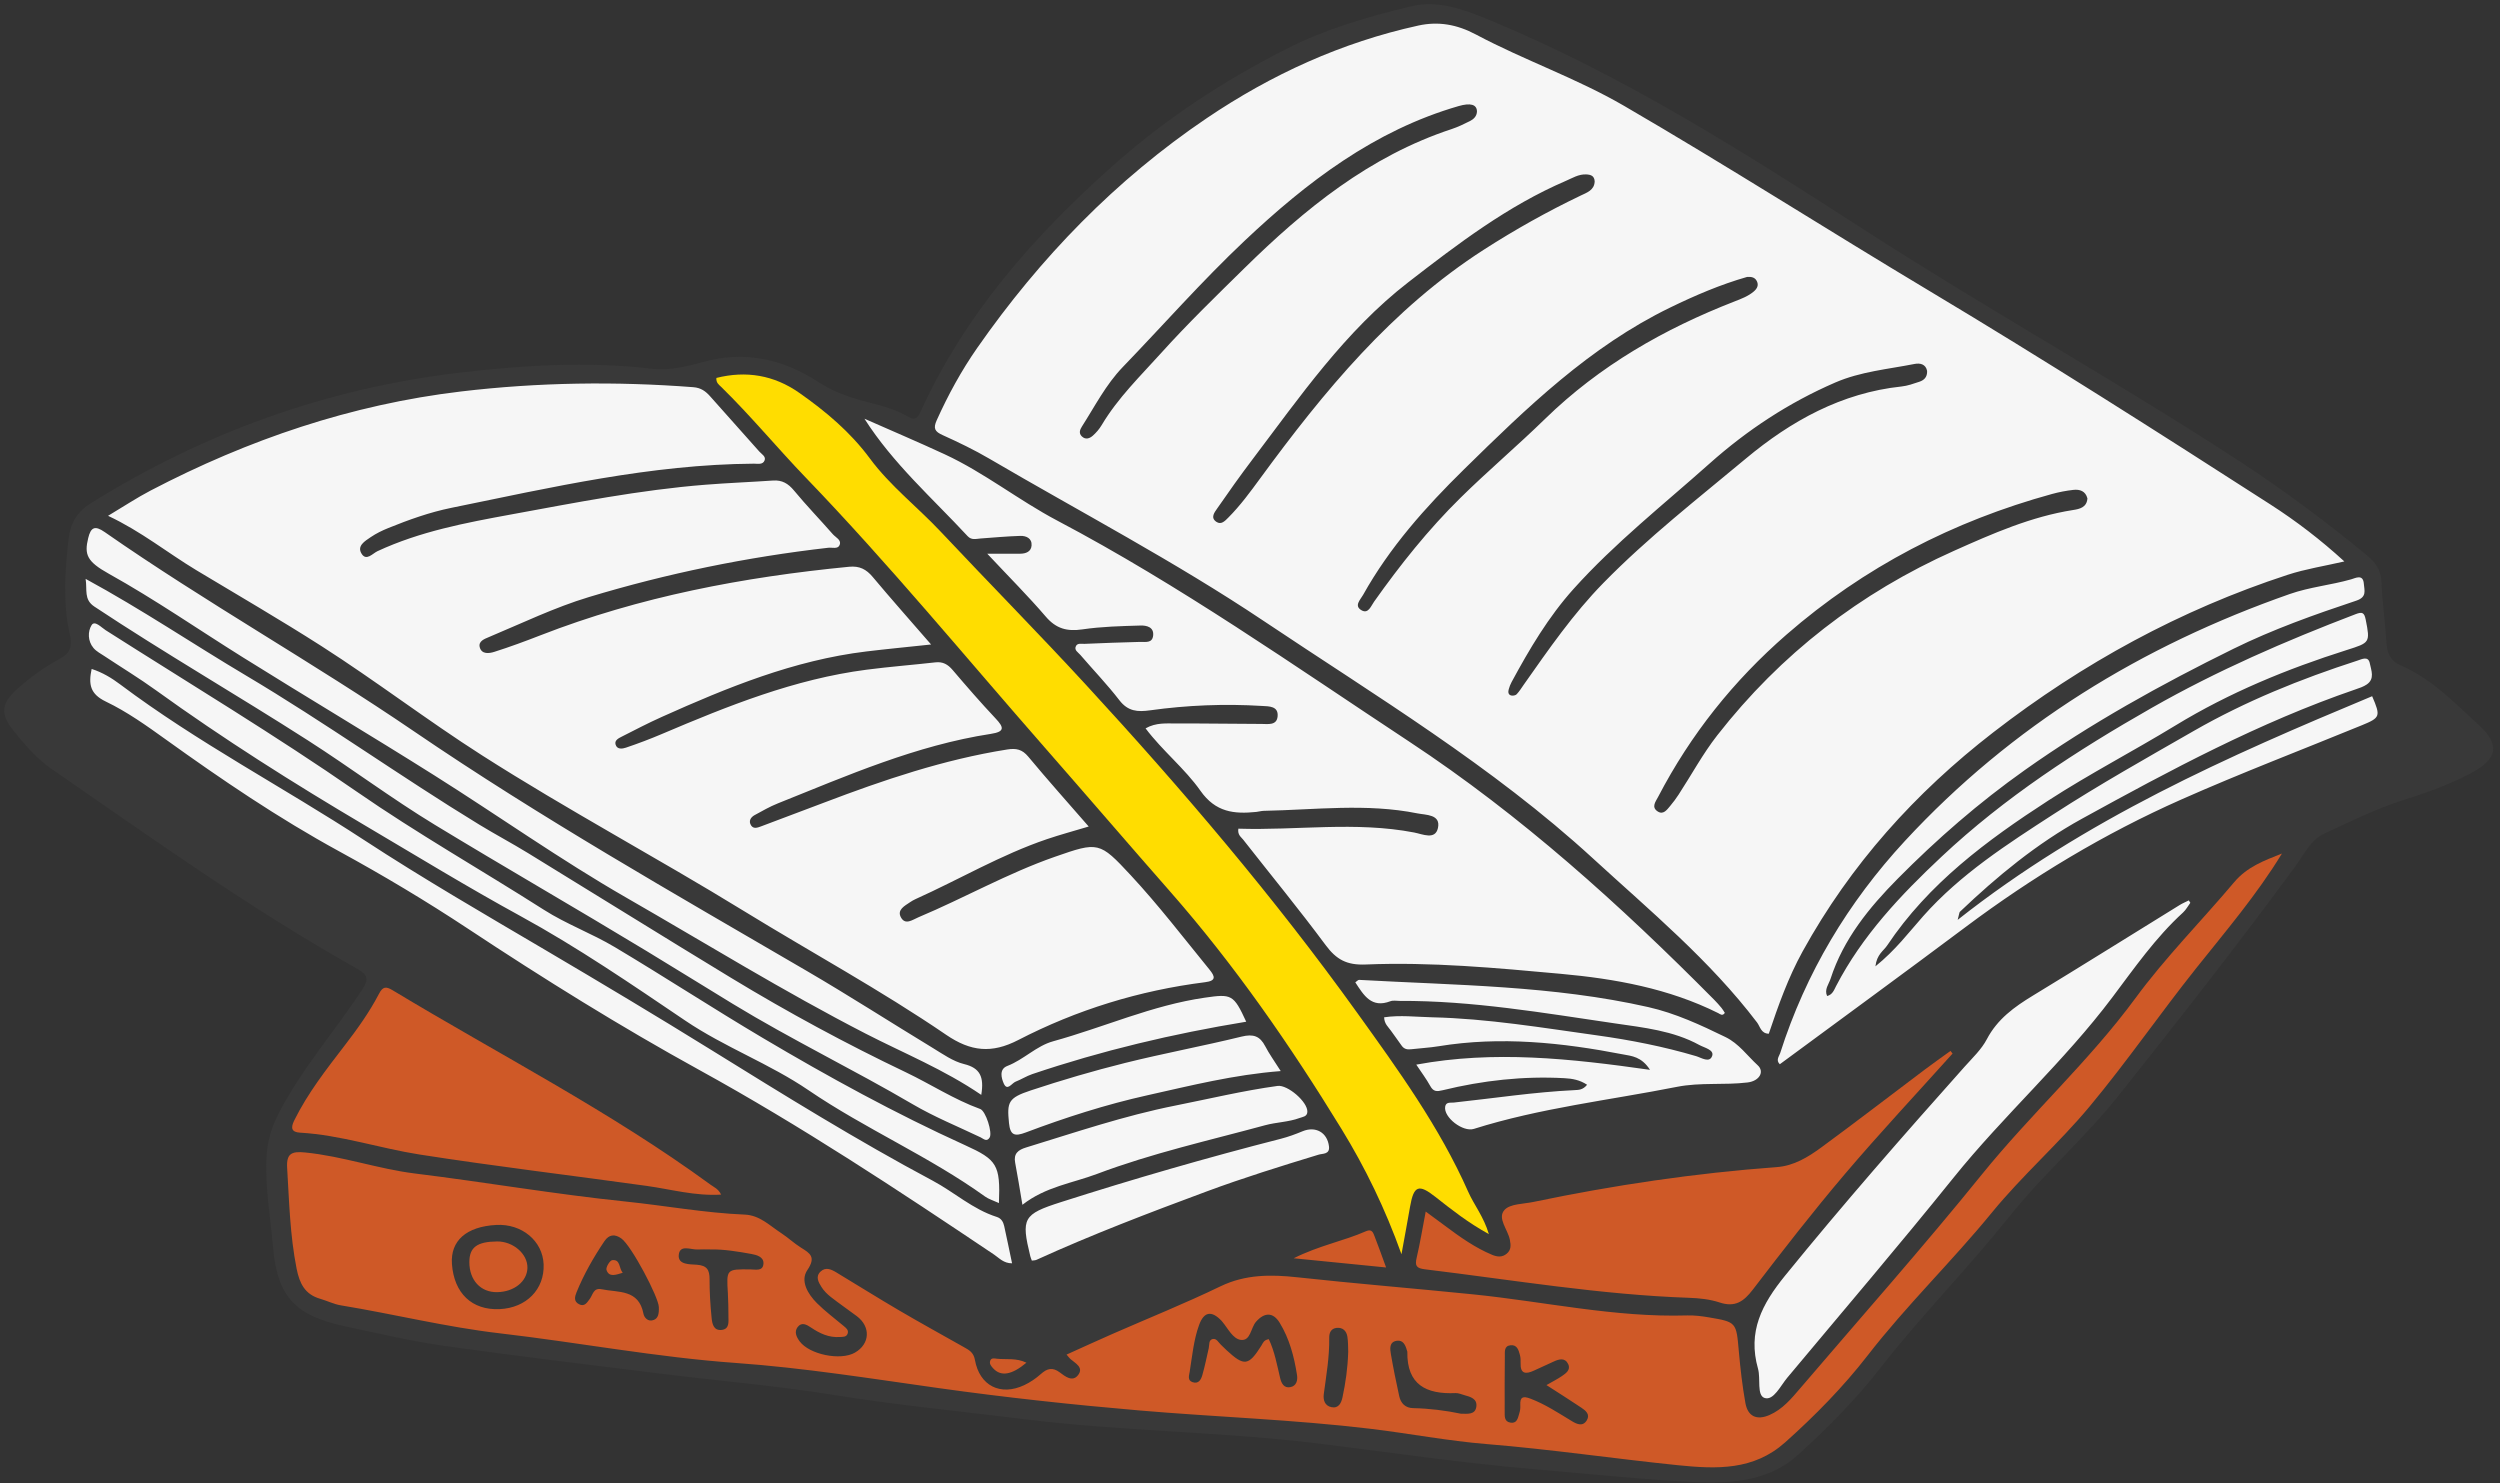 <?xml version="1.0" encoding="UTF-8" standalone="no"?><svg xmlns="http://www.w3.org/2000/svg" xmlns:xlink="http://www.w3.org/1999/xlink" fill="#000000" height="386.5" preserveAspectRatio="xMidYMid meet" version="1" viewBox="-1.1 -1.1 651.4 386.5" width="651.4" zoomAndPan="magnify"><rect x="-1.1" y="-1.1" width="651.4" height="386.5" fill="#333333" stroke="none"/><g id="change1_1"><path d="M643.046,200.179c-5.788,3.147-11.983,5.285-18.228,7.283c-7.034,2.25-13.625,5.542-20.291,8.636 c-3.677,1.707-5.338,5.526-7.603,8.61c-14.891,20.271-30.41,40.058-46.069,59.733c-8.756,11.001-19.486,20.316-28.24,31.26 c-10.868,13.587-23.093,25.967-33.81,39.7c-6.275,8.041-13.585,15.453-21.222,22.412c-7.361,6.708-16.235,7.522-25.495,7.326 c-14.686-0.648-29.307-2.221-43.959-3.472c-18.527-1.582-36.911-4.32-55.328-6.598c-25.651-3.173-51.511-3.204-77.093-6.394 c-16.434-2.049-32.934-3.617-49.312-6.268c-15.023-2.431-30.232-3.703-45.347-5.581c-18.817-2.338-37.647-4.593-56.42-7.251 c-8.589-1.216-17.072-3.225-25.571-5.028c-13.111-2.782-17.912-7.56-19.043-20.942c-0.65-7.693-2.071-15.351-1.674-23.175 c0.211-4.165,1.287-7.749,3.164-11.398c5.974-11.609,14.626-21.388,21.733-32.219c1.911-2.913,1.488-3.931-1.452-5.585 c-27.664-15.56-53.446-34.023-79.519-52.027c-3.845-2.655-6.959-6.289-9.875-9.944c-3.476-4.356-3.169-7.075,0.931-10.777 c3.383-3.055,7.092-5.739,11.102-7.891c2.711-1.454,3.383-3.218,2.708-6.177c-1.898-8.327-1.307-16.742-0.361-25.138 c0.445-3.946,2.221-7.018,5.669-9.173c29.488-18.428,61.473-29.98,95.982-34.068c16.597-1.966,33.327-3.021,50.053-1.078 c4.625,0.537,8.974-0.414,13.351-1.668c10.874-3.115,20.986-0.919,30.235,5.113c3.563,2.324,7.271,3.737,11.289,4.837 c4.108,1.125,8.352,2.001,12.089,4.193c1.683,0.987,2.433,0.688,3.261-1.132c11.627-25.59,29.696-46.063,50.532-64.54 c13.646-12.101,28.677-21.896,44.829-30.107c10.301-5.237,21.388-8.452,32.548-11.112c6.941-1.654,13.622,0.779,20.193,3.493 c34.935,14.428,66.653,34.603,98.217,54.983c32.036,20.685,65.413,39.172,97.341,60.025c11.561,7.55,22.582,15.768,33.236,24.518 c2.26,1.856,3.706,3.915,3.824,7.073c0.195,5.203,0.987,10.381,1.284,15.584c0.16,2.812,1.021,4.9,3.713,6.053 c8.071,3.457,14.019,9.75,20.32,15.504C650.338,192.884,649.697,196.563,643.046,200.179z" fill="#393939"/></g><g id="change2_1"><path d="M185.559,97.374c7.751-1.947,15.001-0.743,21.588,3.876c6.914,4.849,13.306,10.206,18.417,17.12 c5.258,7.113,12.351,12.586,18.4,19.017c12.549,13.344,25.414,26.395,37.822,39.867c25.11,27.263,49.146,55.471,70.771,85.585 c10.642,14.82,21.424,29.698,28.884,46.557c1.541,3.482,4.053,6.501,5.394,11.066c-5.475-3.011-9.721-6.391-13.974-9.736 c-4.317-3.396-5.604-2.913-6.558,2.608c-0.671,3.88-1.398,7.751-2.235,12.373c-4.237-11.864-9.428-22.523-15.637-32.653 c-13.352-21.788-27.86-42.747-44.761-61.984c-10.939-12.45-21.724-25.035-32.647-37.499c-20.588-23.493-40.431-47.642-62.121-70.167 c-7.509-7.797-14.399-16.184-22.16-23.756C186.19,99.11,185.462,98.63,185.559,97.374z" fill="#ffdd00"/></g><g id="change3_1"><path d="M244.52,112.273c4.136,1.869,8.25,3.85,12.163,6.142c23.872,13.982,48.407,26.83,71.439,42.252 c29.327,19.637,59.624,37.859,85.825,61.89c14.884,13.652,30.459,26.546,42.77,42.754c0.81,1.067,1.023,2.886,3.058,2.936 c2.477-7.346,5.063-14.646,8.825-21.464c12.468-22.595,29.3-41.313,49.689-57.077c23.297-18.013,48.727-31.901,76.709-41.044 c4.635-1.515,9.519-2.265,14.748-3.475c-6.22-5.685-12.566-10.533-19.266-14.842c-29.36-18.884-58.794-37.649-88.755-55.58 c-26.629-15.936-52.781-32.66-79.616-48.266c-12.425-7.225-26.026-11.893-38.64-18.612c-4.95-2.636-9.79-3.476-15.015-2.33 c-19.958,4.379-38.283,12.755-55.108,24.123c-23.748,16.047-43.407,36.355-59.802,59.843c-4.149,5.944-7.589,12.263-10.57,18.868 C242.002,110.548,242.485,111.353,244.52,112.273z M533.596,127.606c1.8-0.494,3.656-0.847,5.51-1.06 c1.708-0.196,3.194,0.293,3.695,2.216c-0.171,2.364-2.056,2.764-3.708,3.022c-10.971,1.718-20.977,6.133-31.011,10.615 c-24.555,10.969-45.174,26.89-61.736,48.102c-3.809,4.878-6.714,10.304-10.074,15.451c-0.657,1.006-1.375,1.982-2.151,2.899 c-0.848,1.003-1.794,2.441-3.28,1.488c-1.764-1.131-0.527-2.597,0.124-3.848c8.44-16.21,19.633-30.232,33.416-42.23 C484.608,146.655,507.807,134.687,533.596,127.606z M497.736,93.735c1.521-0.302,2.961,0.081,3.292,1.817 c0.071,1.636-0.821,2.419-2.029,2.82c-1.516,0.503-3.06,1.065-4.631,1.231c-15.649,1.653-28.867,9.023-40.537,18.761 c-12.599,10.513-25.578,20.616-37.132,32.415c-7.94,8.109-14.262,17.29-20.721,26.455c-0.613,0.87-1.172,1.794-1.895,2.562 c-0.286,0.304-0.999,0.435-1.434,0.322c-0.81-0.209-0.817-0.967-0.629-1.634c0.18-0.637,0.42-1.273,0.735-1.854 c4.645-8.591,9.587-16.972,16.167-24.292c10.766-11.975,23.375-21.921,35.343-32.587c9.889-8.813,20.716-15.938,32.853-21.19 C483.723,95.703,490.812,95.11,497.736,93.735z M434.082,79.033c6.515-3.166,13.122-5.998,20.027-7.973 c1.042-0.075,1.977,0.048,2.502,0.998c0.635,1.149,0.11,2.066-0.772,2.81c-1.454,1.227-3.206,1.88-4.958,2.561 c-18.367,7.15-35.189,16.756-49.418,30.633c-7.179,7.001-14.841,13.482-22,20.53c-8.442,8.311-15.728,17.479-22.544,27.094 c-0.783,1.104-1.479,3.198-3.192,2.265c-2.141-1.165-0.367-2.784,0.34-4.051c6.918-12.388,16.242-22.837,26.302-32.715 C396.713,105.138,413.12,89.219,434.082,79.033z M412.199,44.345c1.159,0.055,2.135,0.333,2.211,1.828 c-0.089,2.291-2.023,2.906-3.673,3.697c-8.689,4.161-17.039,8.841-25.175,14.067c-24.033,15.437-41.71,36.946-58.29,59.588 c-2.611,3.566-5.214,7.123-8.343,10.262c-0.872,0.875-1.835,1.929-3.09,1.084c-1.626-1.094-0.469-2.493,0.212-3.48 c2.963-4.287,5.982-8.539,9.127-12.694c12.424-16.414,24.166-33.474,40.672-46.255c12.9-9.989,25.896-19.903,41.054-26.415 C408.613,45.294,410.226,44.252,412.199,44.345z M280.807,110.033c3.381-5.279,6.227-10.912,10.645-15.495 c10.57-10.966,20.656-22.438,31.72-32.877c16.217-15.301,33.814-28.762,55.773-35.117c3.103-0.898,4.798-0.448,4.793,1.459 c-0.074,1.217-0.874,1.961-1.835,2.446c-1.546,0.78-3.125,1.543-4.765,2.084c-21.409,7.058-38.319,20.834-54.05,36.304 c-7.334,7.212-14.718,14.368-21.623,22.029c-5.46,6.057-11.309,11.73-15.518,18.808c-0.606,1.019-1.419,1.966-2.307,2.753 c-0.819,0.726-1.912,1.123-2.881,0.157C279.943,111.769,280.274,110.865,280.807,110.033z M50.089,147.488 c-7.535-4.53-14.375-10.123-23.035-14.188c4.203-2.509,7.54-4.731,11.075-6.576c25.473-13.299,52.318-22.432,80.928-25.825 c20.108-2.385,40.291-2.661,60.497-1.112c1.979,0.152,3.206,1.059,4.382,2.381c4.268,4.795,8.545,9.581,12.807,14.381 c0.603,0.679,1.741,1.272,1.399,2.264c-0.433,1.257-1.826,0.896-2.815,0.903c-26.808,0.182-52.769,6.185-78.821,11.507 c-5.634,1.151-11.068,3.091-16.4,5.251c-1.603,0.649-3.195,1.42-4.618,2.39c-1.489,1.015-3.695,2.278-2.34,4.368 c1.235,1.906,2.835-0.125,4.138-0.73c11.037-5.122,22.86-7.367,34.699-9.537c16.832-3.084,33.631-6.407,50.725-7.764 c5.862-0.466,11.743-0.692,17.61-1.093c2.362-0.161,3.951,0.775,5.467,2.606c3.238,3.913,6.779,7.573,10.128,11.396 c0.734,0.838,2.325,1.471,1.739,2.836c-0.469,1.092-1.912,0.562-2.93,0.678c-21.171,2.414-41.966,6.678-62.358,12.842 c-8.975,2.713-17.427,6.807-26.057,10.421c-1.219,0.511-2.851,1.103-2.394,2.712c0.527,1.854,2.487,1.558,3.774,1.151 c4.071-1.289,8.085-2.778,12.066-4.328c25.879-10.076,52.854-15.162,80.376-17.845c2.715-0.265,4.477,0.638,6.169,2.659 c4.789,5.719,9.744,11.3,15.204,17.593c-6.228,0.667-11.587,1.176-16.928,1.824c-18.829,2.285-36.132,9.374-53.237,17.048 c-3.534,1.585-6.977,3.376-10.43,5.135c-0.796,0.406-1.913,0.932-1.631,2.014c0.366,1.405,1.797,1.168,2.701,0.863 c3.157-1.066,6.283-2.247,9.351-3.55c17.248-7.331,34.602-14.332,53.377-16.767c5.963-0.774,11.965-1.241,17.941-1.912 c1.943-0.218,3.237,0.544,4.476,1.998c3.641,4.273,7.324,8.519,11.172,12.604c2.189,2.325,2.495,3.465-1.202,4.033 c-19.487,2.995-37.408,10.852-55.513,18.11c-2.096,0.84-4.079,1.978-6.066,3.065c-1.045,0.572-1.627,1.576-0.911,2.683 c0.612,0.946,1.612,0.62,2.538,0.268c5.497-2.088,11.011-4.132,16.507-6.223c15.511-5.903,31.184-11.213,47.659-13.828 c2.401-0.381,3.93-0.046,5.538,1.889c5.018,6.04,10.259,11.895,15.725,18.179c-4.063,1.221-7.501,2.145-10.865,3.286 c-11.952,4.052-22.827,10.483-34.28,15.639c-0.486,0.219-0.954,0.492-1.395,0.792c-1.426,0.971-3.481,1.992-2.371,3.983 c1.152,2.066,2.995,0.598,4.552-0.056c11.95-5.024,23.26-11.47,35.548-15.758c11.322-3.951,11.619-3.959,19.741,4.781 c7.287,7.842,13.788,16.332,20.544,24.614c1.481,1.816,1.769,2.918-1.13,3.283c-17.117,2.157-33.422,7.173-48.707,15.07 c-6.916,3.573-12.366,3.015-18.795-1.376c-17.009-11.617-35.146-21.464-52.689-32.241c-22.562-13.86-45.933-26.319-68.269-40.59 c-14.224-9.088-27.594-19.343-41.776-28.423C71.979,160.416,60.979,154.037,50.089,147.488z M251.012,138.588 c-9.162-9.891-19.372-18.834-26.874-30.585c6.961,3.075,13.967,6.052,20.871,9.249c10.352,4.794,19.299,11.983,29.374,17.299 c32.008,16.887,61.559,37.703,91.7,57.584c29.21,19.267,54.964,42.544,79.496,67.299c0.658,0.664,1.278,1.37,1.876,2.089 c0.334,0.402,0.588,0.871,0.867,1.294c-0.62,0.933-1.238,0.304-1.707,0.069c-12.917-6.445-26.887-8.956-41.019-10.244 c-16.906-1.541-33.868-3.132-50.861-2.428c-4.933,0.204-7.638-1.299-10.423-5.052c-6.932-9.342-14.325-18.341-21.505-27.5 c-0.541-0.689-1.48-1.213-1.241-2.839c15.235,0.493,30.548-1.944,45.818,1c2.186,0.421,5.495,2.018,6.19-1.177 c0.781-3.586-3.137-3.363-5.355-3.81c-13.277-2.676-26.658-0.92-40.004-0.663c-0.663,0.013-1.32,0.217-1.985,0.285 c-5.749,0.59-10.603,0.102-14.535-5.502c-4.084-5.819-9.883-10.391-14.306-16.273c2.795-1.581,5.516-1.252,8.126-1.267 c7.359-0.041,14.719,0.106,22.079,0.116c1.664,0.002,3.962,0.455,4.198-1.944c0.271-2.751-2.304-2.637-4.017-2.742 c-9.766-0.602-19.525-0.208-29.204,1.139c-3.309,0.461-5.773,0.264-7.999-2.62c-3.18-4.121-6.808-7.896-10.207-11.85 c-0.56-0.652-1.68-1.223-1.099-2.305c0.43-0.8,1.435-0.514,2.205-0.544c4.809-0.192,9.618-0.402,14.428-0.507 c1.48-0.032,3.234,0.399,3.466-1.648c0.254-2.249-1.763-2.665-3.267-2.621c-5.071,0.147-10.179,0.269-15.185,1.006 c-3.965,0.583-6.822-0.173-9.508-3.308c-4.572-5.335-9.555-10.318-15.261-16.406c3.639,0,6.12,0.011,8.601-0.004 c1.476-0.009,2.82-0.547,2.943-2.119c0.148-1.892-1.383-2.57-2.939-2.523c-3.47,0.106-6.933,0.43-10.398,0.68 C253.18,139.301,252.042,139.7,251.012,138.588z M595.524,153.676c5.207-1.823,10.704-2.32,15.977-3.82 c1.16-0.33,3.134-1.464,3.322,1.162c0.122,1.698,0.871,3.442-1.957,4.385c-10.895,3.632-21.729,7.477-32.062,12.567 c-18.841,9.28-37.133,19.408-54.341,31.598c-11.948,8.464-22.876,17.96-33.099,28.292c-7.438,7.517-14.152,15.737-17.499,26.085 c-0.459,1.418-1.666,2.751-0.897,4.481c1.431-0.36,1.814-1.582,2.349-2.611c6.823-13.142,16.802-23.679,27.478-33.701 c16.479-15.469,35.266-27.666,54.784-38.787c16.978-9.674,34.87-17.44,53.115-24.406c1.708-0.652,2.245-0.437,2.618,1.442 c1.19,5.999,1.087,5.996-4.933,7.902c-15.575,4.932-30.604,11.106-44.622,19.651c-10.952,6.677-22.362,12.587-33.142,19.566 c-16.015,10.367-31.224,21.631-42.011,37.79c-0.933,1.398-2.667,2.265-3.045,5.416c5.244-4.223,8.69-8.838,12.438-13.062 c9.732-10.971,21.918-18.773,34.002-26.601c11.88-7.696,24.253-14.644,36.54-21.693c13.484-7.736,27.839-13.527,42.612-18.304 c1.235-0.399,2.838-1.286,3.236,0.733c0.359,1.818,1.356,4.016-0.813,5.489c-0.867,0.589-1.923,0.931-2.931,1.276 c-25.015,8.573-48.217,21.025-71.272,33.704c-11.74,6.457-22.094,14.99-31.8,24.246c-0.157,0.149-0.143,0.478-0.576,2.099 c33.165-26.194,70.373-42.601,107.994-58.272c2.249,5.245,2.144,5.586-2.685,7.566c-15.696,6.436-31.563,12.484-47.064,19.357 c-19.988,8.862-38.653,20.098-56.184,33.218c-16.045,12.007-32.234,23.82-48.405,35.752c-1.112-1.07-0.168-2.075,0.1-2.914 c6.648-20.87,17.693-39.258,32.488-55.254C523.068,187.943,556.982,167.168,595.524,153.676z M464.009,331.295 c15.108-18.593,30.863-36.598,46.799-54.463c2.044-2.292,4.385-4.489,5.782-7.153c2.755-5.251,7.161-8.416,12.012-11.368 c12.794-7.783,25.49-15.728,38.233-23.595c0.755-0.466,1.587-0.809,2.383-1.209c0.132,0.211,0.263,0.422,0.395,0.633 c-0.628,0.849-1.137,1.827-1.902,2.526c-7.167,6.543-12.699,14.498-18.463,22.16c-12.582,16.725-28.246,30.667-41.333,46.931 c-14.163,17.602-28.848,34.785-43.33,52.13c-1.767,2.116-3.564,5.986-5.874,5.277c-2.127-0.652-1.003-5.026-1.744-7.642 C454.246,345.914,457.937,338.767,464.009,331.295z M21.876,139.124c0.683-2.822,1.711-3.396,4.317-1.579 c26.223,18.279,54.157,33.882,80.574,51.909c33.014,22.529,67.806,42.275,102.323,62.417c11.082,6.466,21.879,13.419,32.849,20.079 c2.621,1.591,5.266,3.493,8.158,4.202c4.182,1.025,5.257,3.326,4.483,8.027c-9.77-6.649-20.192-10.852-30.149-15.971 c-21.292-10.945-41.652-23.536-62.385-35.445c-17.122-9.835-33.288-21.322-50.013-31.86c-16.497-10.395-33.264-20.364-49.794-30.696 c-11.66-7.288-22.969-15.128-35.011-21.83C21.533,145.206,20.84,143.402,21.876,139.124z M23.268,167.753 c-1.543-1.813-1.512-4.376-0.491-5.988c0.811-1.281,2.527,0.622,3.657,1.341c21.865,13.92,44.105,27.303,65.398,42.051 c15.863,10.987,32.591,20.472,48.812,30.817c5.83,3.718,12.472,6.144,18.426,9.694c12.964,7.73,25.61,15.993,38.593,23.689 c17.123,10.15,34.582,19.711,52.725,27.949c8.289,3.764,9.192,5.1,8.793,15.063c-1.483-0.684-2.673-1.021-3.617-1.701 c-14.58-10.486-31.176-17.599-46.012-27.71c-10.134-6.907-21.83-11.188-32.077-18.115c-14.052-9.499-28.078-19.116-42.976-27.262 c-13.718-7.501-27.067-15.667-40.499-23.602c-18.588-10.982-36.913-22.559-54.474-35.229c-4.333-3.126-8.915-5.907-13.372-8.864 C25.155,169.222,24.023,168.64,23.268,167.753z M412.433,281.548c-1.935-1.286-3.895-1.603-5.841-1.712 c-10.746-0.601-21.335,0.585-31.767,3.131c-1.521,0.371-2.423,0.422-3.254-1.091c-1.014-1.845-2.299-3.541-3.648-5.575 c20.261-3.75,40.112-1.596,60.902,1.358c-2.231-3.486-4.828-3.6-6.994-4.02c-15.927-3.086-31.937-4.783-48.133-2.122 c-2.367,0.389-4.779,0.498-7.164,0.782c-1.016,0.121-1.824-0.079-2.436-0.965c-0.91-1.318-1.879-2.594-2.798-3.905 c-0.675-0.964-1.704-1.734-1.75-3.461c4.152-0.621,8.326-0.095,12.505,0c14.454,0.33,28.693,2.726,42.951,4.705 c8.685,1.205,17.363,2.911,25.833,5.417c1.345,0.398,3.543,1.897,4.198-0.104c0.507-1.551-2.031-2.071-3.346-2.793 c-6.835-3.752-14.568-4.55-22.006-5.639c-18.603-2.724-37.192-5.947-56.102-5.859c-0.803,0.004-1.689-0.187-2.394,0.083 c-4.947,1.895-6.926-1.521-9.153-4.917c0.41-0.275,0.716-0.661,0.999-0.645c25.197,1.416,50.525,1.47,75.323,7.088 c7.088,1.606,13.628,4.647,20.129,7.812c3.502,1.705,5.664,4.848,8.397,7.349c1.867,1.708,0.399,4.115-2.627,4.481 c-6.109,0.74-12.319-0.065-18.403,1.14c-17.671,3.5-35.65,5.509-52.918,10.957c-2.857,0.901-7.935-3.004-7.484-5.787 c0.21-1.301,1.399-0.981,2.259-1.073c10.485-1.125,20.92-2.732,31.468-3.24C410.254,282.889,411.337,282.897,412.433,281.548z M22.78,173.2c2.851,0.917,5.245,2.385,7.445,4.037c20.133,15.119,42.483,26.771,63.504,40.518 c15.395,10.068,31.404,19.336,47.296,28.702c14.476,8.532,28.948,17.18,43.254,26.05c18.941,11.744,37.926,23.522,57.629,34.025 c5.65,3.012,10.478,7.478,16.715,9.452c1.16,0.367,1.689,1.293,1.928,2.374c0.688,3.11,1.322,6.231,2.053,9.71 c-2.209,0.009-3.358-1.382-4.69-2.276c-25.087-16.843-50.253-33.492-76.79-48.093c-20.596-11.331-40.594-23.79-60.237-36.784 c-10.917-7.222-22.198-13.959-33.687-20.233c-15.779-8.617-30.566-18.666-45.129-29.127c-4.99-3.584-10.075-7.208-15.58-9.849 C22.346,179.718,21.935,177.192,22.78,173.2z M21.209,149.73c14.728,8.01,28,16.996,41.752,25.164 c20.694,12.291,40.248,26.316,60.769,38.842c4.219,2.575,8.593,4.896,12.807,7.479c17.645,10.812,35.204,21.765,52.895,32.499 c14.744,8.946,29.914,17.15,45.478,24.574c6.511,3.106,12.577,7.099,19.398,9.575c1.447,0.525,3.229,6.175,2.456,7.431 c-0.772,1.254-1.62,0.307-2.362-0.048c-5.906-2.823-12.017-5.301-17.646-8.6c-15.452-9.055-31.596-16.85-46.904-26.169 c-7.526-4.582-15.002-9.245-22.536-13.81c-18.278-11.076-36.811-21.733-55.076-32.831c-11.301-6.867-21.894-14.825-33.043-21.974 c-18.454-11.833-37.444-22.8-55.715-34.916C20.694,155.097,21.661,152.606,21.209,149.73z M263.412,301.866 c-0.465-2.409,0.806-3.354,2.841-3.978c12.867-3.944,25.603-8.275,38.864-10.916c8.88-1.769,17.687-3.887,26.672-5.124 c2.592-0.357,7.896,4.169,7.757,6.772c-0.066,1.237-1.19,1.278-2.005,1.58c-2.899,1.075-6.047,1.087-8.977,1.884 c-14.659,3.989-29.521,7.299-43.775,12.677c-6.449,2.433-13.467,3.34-19.488,8.062C264.586,308.635,264.062,305.238,263.412,301.866 z M267.35,326.214c-2.398-9.879-1.907-10.926,7.994-14.092c18.931-6.053,38.02-11.568,57.277-16.501 c1.931-0.495,3.826-1.19,5.668-1.957c3.39-1.411,6.469,0.299,6.892,3.949c0.245,2.112-1.636,1.82-2.706,2.147 c-9.835,3-19.64,6.04-29.297,9.627c-14.905,5.536-29.75,11.183-44.223,17.777c-0.344,0.157-0.77,0.132-1.196,0.198 C267.611,326.952,267.442,326.592,267.35,326.214z M261.804,291.521c-0.544-5.452-0.249-6.541,5.681-8.505 c8.086-2.678,16.282-5.086,24.546-7.148c10.071-2.512,20.296-4.4,30.378-6.871c3.028-0.742,4.774-0.175,6.165,2.521 c1.03,1.995,2.372,3.83,4.033,6.463c-12.241,0.943-23.473,3.79-34.752,6.305c-10.8,2.407-21.35,5.796-31.705,9.698 C263.27,295.07,262.124,294.723,261.804,291.521z M260.427,281.192c-0.576-1.319-1.277-3.698,0.94-4.549 c4.28-1.645,7.569-5.221,11.936-6.426c13.222-3.649,25.832-9.392,39.547-11.366c6.947-1,7.473-0.878,10.761,6.267 c-19.152,3.14-37.655,7.542-55.732,13.647c-1.502,0.507-2.871,1.396-4.354,1.974C262.513,281.133,261.353,283.315,260.427,281.192z" fill="#f6f6f6"/></g><g id="change4_1"><path d="M581.031,228.773c-8.524,10.112-17.866,19.523-25.726,30.215c-12.061,16.407-27.219,30.112-40.007,45.928 c-15.296,18.917-31.456,37.135-47.264,55.637c-2.344,2.744-4.666,5.568-8.103,7.054c-3.28,1.419-5.62,0.383-6.249-3.134 c-0.798-4.459-1.315-8.98-1.714-13.496c-0.668-7.566-0.583-7.604-7.87-8.835c-1.835-0.31-3.721-0.551-5.573-0.494 c-18.827,0.577-37.218-3.608-55.8-5.49c-15.269-1.547-30.584-2.788-45.849-4.453c-6.753-0.736-13.45-0.791-19.972,2.361 c-9.259,4.477-18.826,8.313-28.25,12.45c-3.931,1.726-7.831,3.521-11.848,5.332c0.464,0.542,0.692,0.878,0.986,1.138 c1.259,1.112,3.474,2.149,2.103,4.085c-1.481,2.091-3.452,0.469-4.873-0.588c-1.905-1.416-3.293-1.017-4.918,0.435 c-1.281,1.144-2.762,2.157-4.315,2.888c-6.194,2.913-11.658,0.195-12.863-6.571c-0.357-2.004-1.574-2.594-2.945-3.368 c-5.587-3.158-11.215-6.248-16.751-9.493c-5.536-3.245-10.973-6.657-16.471-9.967c-1.291-0.777-2.733-1.437-4.055-0.184 c-1.4,1.327-0.525,2.79,0.234,4.008c0.618,0.991,1.503,1.876,2.43,2.602c2.205,1.727,4.52,3.313,6.764,4.991 c3.694,2.762,3.466,7.25-0.463,9.513c-3.761,2.167-11.86,0.507-14.416-2.943c-0.85-1.148-1.442-2.477-0.542-3.691 c1.048-1.415,2.362-0.678,3.528,0.113c2.257,1.532,4.66,2.652,7.477,2.453c0.76-0.054,1.71,0.078,2.043-0.876 c0.325-0.931-0.384-1.454-1.004-1.975c-2.351-1.98-4.842-3.822-7.008-5.988c-2.361-2.361-4.399-5.779-2.482-8.605 c2.316-3.415,0.726-4.351-1.671-5.85c-1.805-1.128-3.375-2.629-5.163-3.79c-2.984-1.938-5.561-4.648-9.496-4.81 c-10.429-0.43-20.7-2.339-31.052-3.407c-18.351-1.893-36.52-5.043-54.817-7.296c-9.634-1.186-18.938-4.529-28.694-5.489 c-3.46-0.34-4.878,0.258-4.649,4.032c0.533,8.777,0.738,17.553,2.463,26.242c0.778,3.918,2.196,6.724,6.179,7.866 c1.796,0.515,3.518,1.397,5.341,1.696c13.832,2.269,27.432,5.666,41.422,7.29c20.545,2.384,40.879,6.254,61.591,7.73 c17.696,1.261,35.292,4.095,52.886,6.561c17.339,2.431,34.746,4.314,52.167,5.807c20.095,1.721,40.285,2.379,60.328,4.792 c10.08,1.214,20.091,3.152,30.197,3.973c16.657,1.352,33.181,3.803,49.794,5.503c10.142,1.038,19.736,1.375,27.926-5.933 c7.802-6.962,15.193-14.501,21.522-22.666c10.11-13.043,21.95-24.484,32.364-37.222c7.934-9.705,17.47-18.028,25.527-27.715 c9.677-11.633,18.257-24.089,27.675-35.916c7.728-9.705,15.823-19.169,22.378-29.922 C588.892,223.125,584.457,224.709,581.031,228.773z M129.045,340.008c-7.17,0.306-11.842-4.128-12.387-11.753 c-0.433-6.067,3.755-9.762,11.542-10.184c6.666-0.361,12.099,4.153,12.347,10.258C140.811,334.848,136.021,339.711,129.045,340.008z M169.266,342.816c-1.486,0.597-2.507-0.561-2.714-1.642c-1.224-6.394-6.548-5.445-10.894-6.346c-2.149-0.445-2.258,1.4-3.061,2.474 c-0.722,0.965-1.362,2.182-2.836,1.421c-1.383-0.714-1.131-1.898-0.636-3.111c1.92-4.701,4.42-9.083,7.247-13.287 c1.207-1.795,2.711-1.957,4.436-0.724c2.621,1.873,9.706,15.302,9.76,17.871C170.636,341.28,170.375,342.371,169.266,342.816z M194.382,329.651c-6.231-0.054-6.211-0.08-5.826,6.248c0.121,1.996,0.131,4.001,0.145,6.002c0.01,1.445,0.279,3.258-1.701,3.515 c-2.23,0.29-2.545-1.685-2.694-3.224c-0.322-3.311-0.536-6.648-0.522-9.973c0.01-2.428-0.665-3.583-3.323-3.781 c-1.781-0.133-4.924,0.05-4.708-2.509c0.242-2.879,3.156-1.355,4.974-1.465c1.063-0.064,2.133-0.012,3.199-0.012 c3.627-0.066,7.184,0.539,10.726,1.176c1.439,0.259,3.251,0.763,3.181,2.478C197.749,330.227,195.738,329.663,194.382,329.651z M335.105,360.335c-1.671,0.318-2.324-1.004-2.652-2.38c-0.823-3.45-1.445-6.962-2.958-10.125c-1.335,0.212-1.54,1.067-1.948,1.713 c-3.316,5.254-4.457,5.407-9.035,1.183c-0.492-0.453-0.945-0.949-1.443-1.394c-0.675-0.603-1.166-1.757-2.174-1.538 c-1.131,0.246-0.84,1.504-1.041,2.379c-0.538,2.34-1.008,4.7-1.666,7.007c-0.328,1.152-0.971,2.403-2.542,1.862 c-1.39-0.479-0.93-1.654-0.758-2.721c0.659-4.081,1.023-8.229,2.435-12.147c1.271-3.526,3.253-3.869,5.861-1.133 c0.092,0.097,0.17,0.207,0.255,0.31c1.453,1.745,2.704,4.398,4.759,4.668c2.588,0.34,2.573-3.123,3.973-4.719 c2.154-2.454,4.419-2.583,6.157,0.249c2.547,4.152,3.779,8.829,4.522,13.61C337.065,358.529,336.73,360.026,335.105,360.335z M348.704,362.966c-0.323,1.518-1.008,2.964-2.886,2.584c-1.738-0.352-2.199-1.868-1.991-3.43c0.65-4.871,1.495-9.718,1.414-14.661 c-0.022-1.322,0.495-2.419,1.949-2.568c1.583-0.162,2.545,0.804,2.78,2.26c0.231,1.432,0.17,2.912,0.219,3.99 C350.062,355.388,349.506,359.195,348.704,362.966z M383.579,365.403c-0.286,2.154-2.218,1.874-4.026,1.852 c-3.974-0.824-8.187-1.369-12.458-1.452c-2.015-0.039-3.205-1.253-3.614-3.128c-0.793-3.63-1.543-7.273-2.172-10.935 c-0.241-1.403-0.474-3.201,1.568-3.493c1.613-0.231,2.232,1.127,2.602,2.489c0.035,0.128,0.119,0.254,0.117,0.38 c-0.139,8.643,4.981,11.108,12.563,10.767c0.765-0.034,1.553,0.338,2.324,0.544C382.07,362.852,383.847,363.379,383.579,365.403z M412.371,368.951c-1.025,1.725-2.563,1.05-3.846,0.276c-3.537-2.134-6.969-4.423-10.876-5.905c-1.911-0.725-2.731-0.44-2.621,1.701 c0.034,0.657-0.013,1.36-0.216,1.979c-0.395,1.206-0.507,2.892-2.405,2.568c-1.602-0.273-1.438-1.759-1.446-2.905 c-0.034-4.805,0.005-9.61,0.039-14.416c0.008-1.177-0.203-2.635,1.461-2.826c1.76-0.201,2.136,1.286,2.483,2.579 c0.17,0.633,0.193,1.327,0.165,1.989c-0.125,2.945,1.358,3.024,3.502,2.023c1.691-0.789,3.4-1.54,5.089-2.332 c1.437-0.674,2.978-1.089,3.805,0.642c0.735,1.538-0.625,2.441-1.724,3.188c-1.094,0.743-2.287,1.34-3.935,2.287 c3.329,2.148,6.237,3.977,9.09,5.889C412.055,366.437,413.281,367.42,412.371,368.951z M392.311,321.942 c-0.509-2.663-3.331-5.61-1.417-7.762c1.457-1.638,4.925-1.554,7.527-2.098c20.961-4.38,42.101-7.511,63.468-9.084 c4.411-0.325,8.136-2.608,11.566-5.125c9.054-6.642,17.95-13.499,26.923-20.251c2.219-1.669,4.492-3.265,6.741-4.895 c0.18,0.23,0.361,0.461,0.541,0.691c-9.373,10.441-18.969,20.693-28.052,31.38c-8.313,9.782-16.195,19.941-24.002,30.136 c-2.398,3.131-4.644,4.658-8.649,3.335c-2.497-0.825-5.246-1.12-7.897-1.212c-23.148-0.8-45.958-4.65-68.888-7.431 c-2.244-0.272-2.632-0.94-2.149-3.001c0.879-3.755,1.5-7.57,2.36-12.045c1.946,1.435,3.507,2.575,5.056,3.732 c3.863,2.886,7.78,5.682,12.271,7.552c1.32,0.549,2.593,0.679,3.769-0.298C392.671,324.574,392.587,323.388,392.311,321.942z M75.572,290.829c3.521-7.133,8.394-13.341,13.193-19.592c3.265-4.253,6.389-8.59,8.856-13.342c1.009-1.944,1.802-2.049,3.617-0.953 c27.688,16.708,56.569,31.463,82.764,50.616c0.942,0.689,2.095,1.121,2.788,2.608c-6.755,0.415-13.047-1.383-19.444-2.276 c-19.711-2.75-39.484-5.097-59.143-8.172c-10.397-1.626-20.487-5.076-31.097-5.691C74.864,293.897,74.579,292.84,75.572,290.829z M357.083,321.099c0.971,2.459,1.843,4.957,2.979,8.053c-7.911-0.788-15.504-1.544-24.073-2.397 c6.641-3.336,13.013-4.483,18.846-7.053C356.419,319.003,356.714,320.164,357.083,321.099z M258.671,352.933 c2.453,0.267,5.015-0.266,7.675,1.032c-3.849,3.23-6.648,3.635-8.634,1.503c-0.549-0.589-1.127-1.242-0.777-2.081 C257.251,352.63,258.066,352.867,258.671,352.933z M136.328,329.222c-0.056,3.559-3.463,6.299-7.912,6.363 c-4.29,0.062-7.231-3.134-7.221-7.845c0.008-3.836,2.007-5.32,7.23-5.367C132.608,322.337,136.385,325.61,136.328,329.222z M161.154,330.534c-1.751,0.52-3.57,1.271-4.227-0.744c-0.215-0.659,0.861-2.464,1.494-2.541 C160.6,326.981,160.141,329.368,161.154,330.534z" fill="#cf5927"/></g></svg>